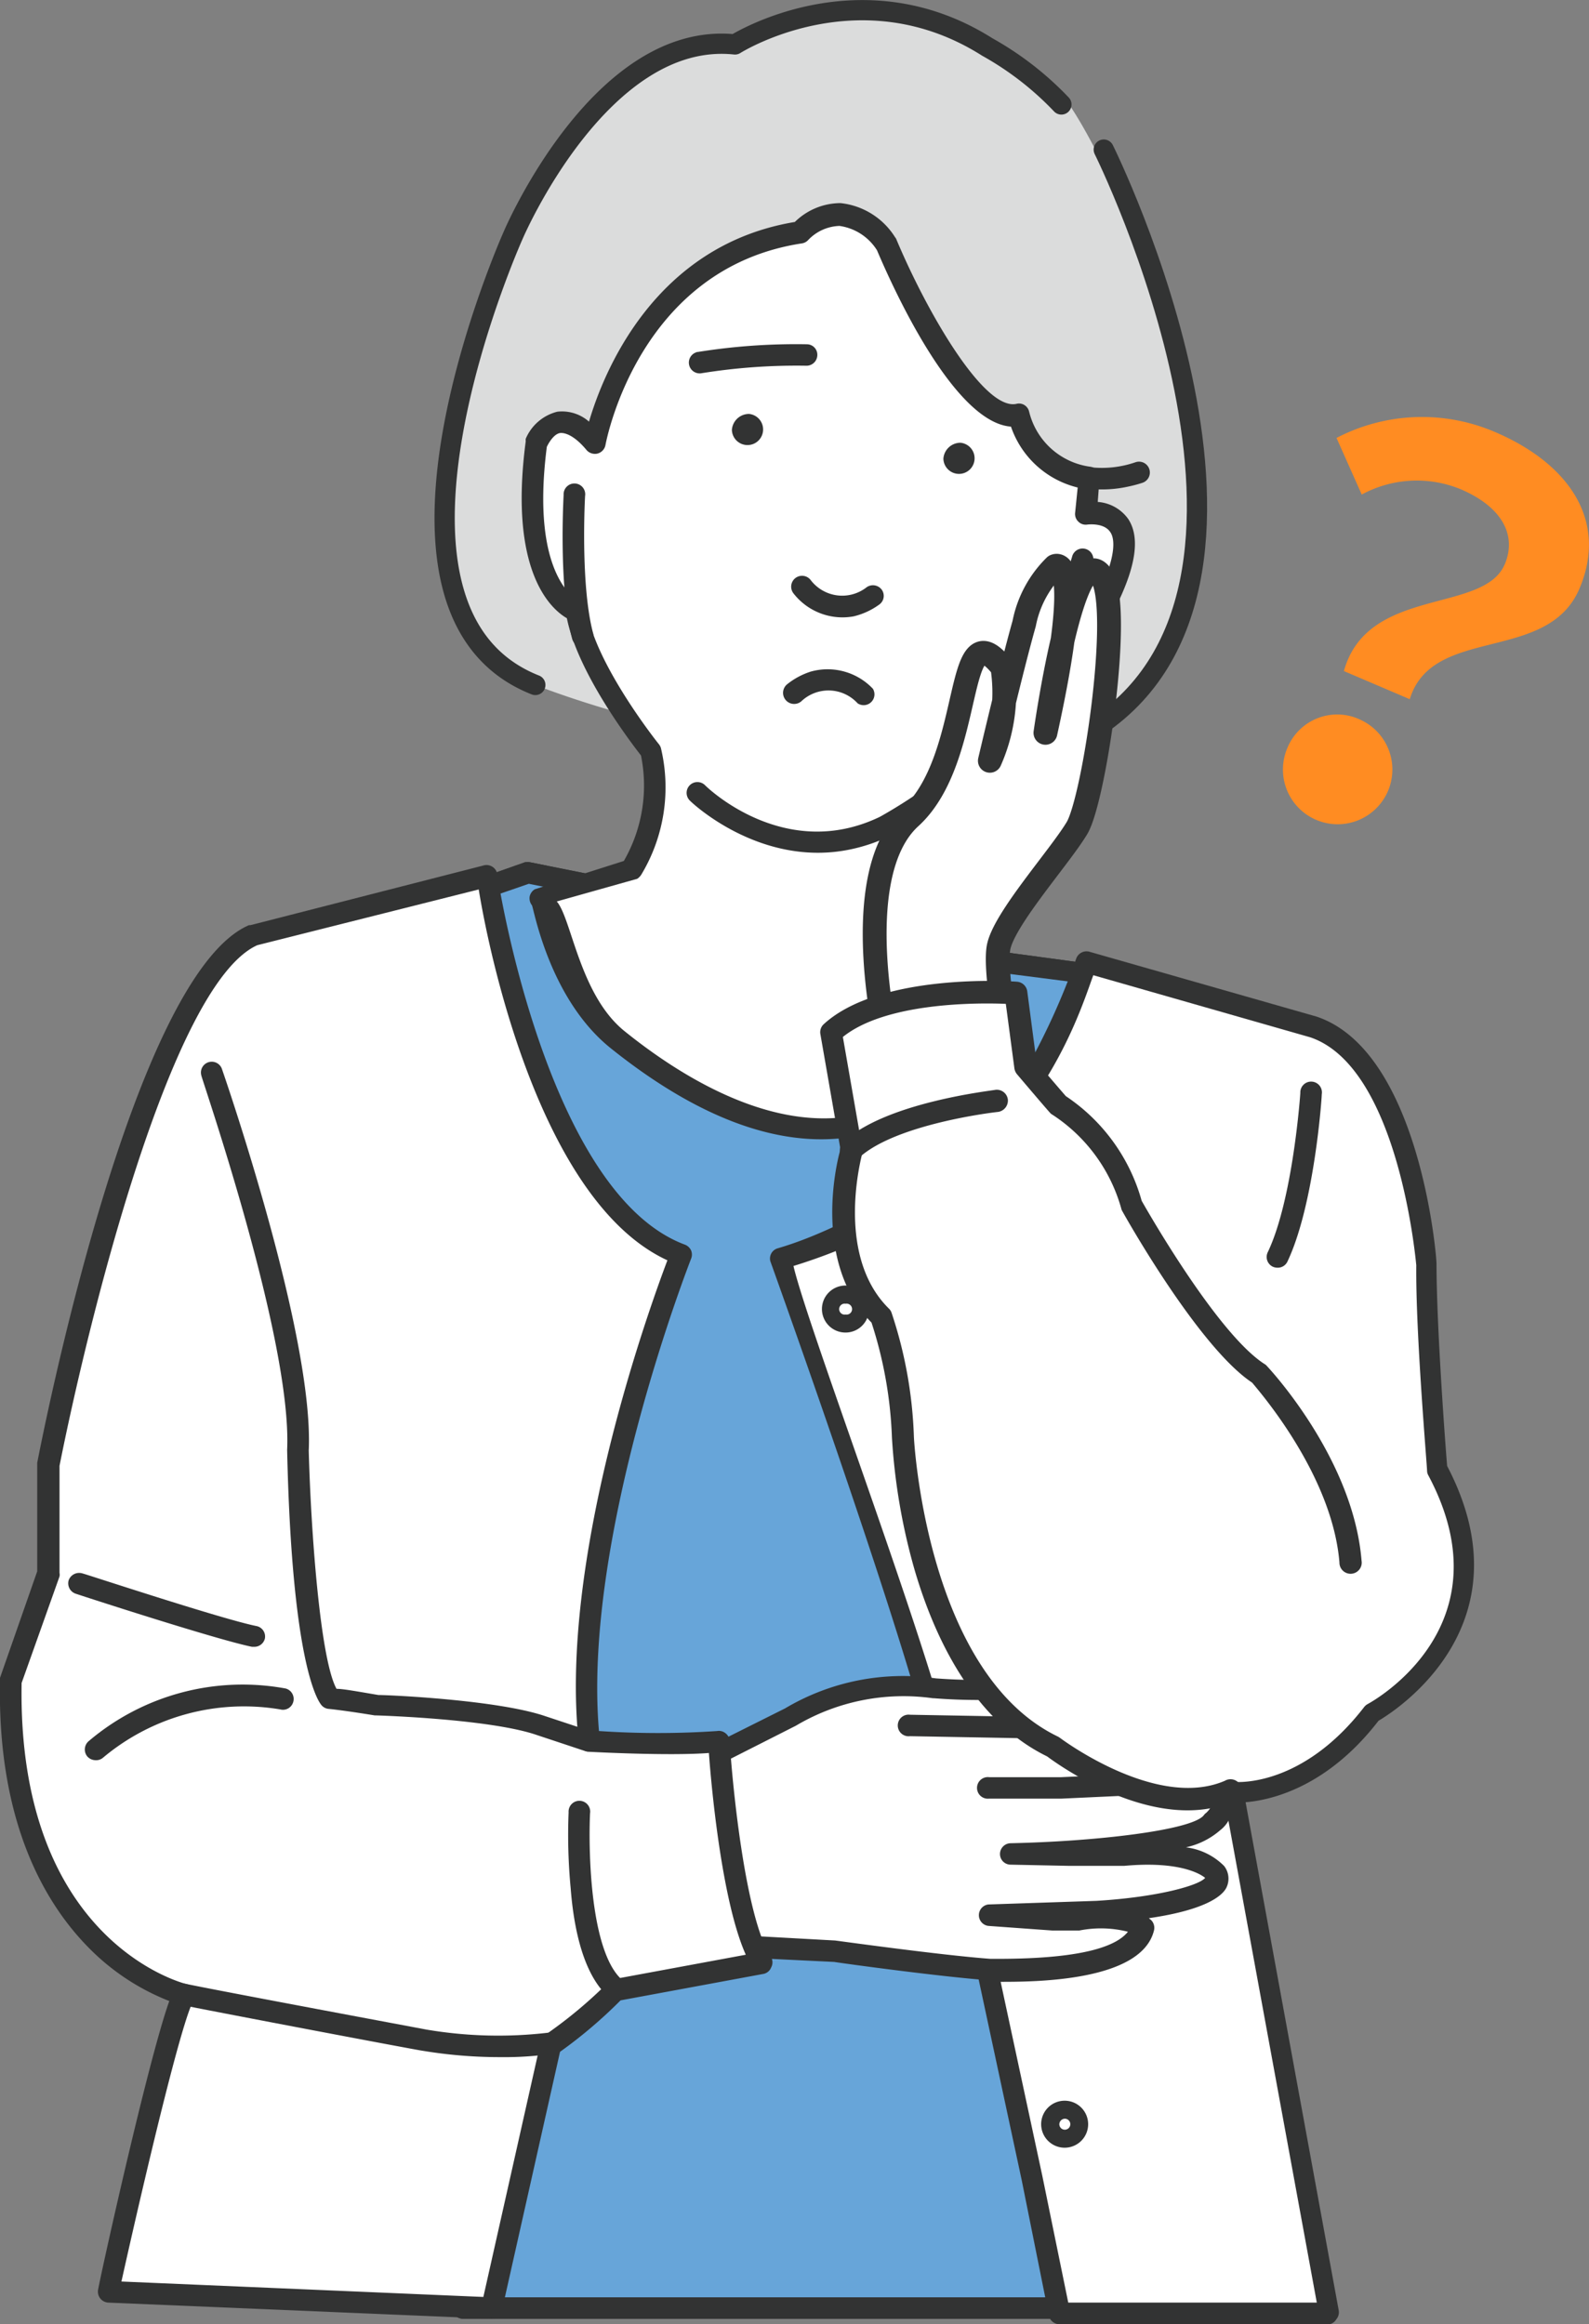 <svg xmlns="http://www.w3.org/2000/svg" viewBox="0 0 92.64 135.49"><rect x="0" y="0" width="92.64" height="135.49" fill="#808080" stroke="none"/><defs><style>.cls-1{fill:#ff8c22;}.cls-2{fill:#dbdcdc;}.cls-3{fill:none;stroke-width:1.18px;}.cls-3,.cls-6,.cls-7{stroke:#323333;stroke-linecap:round;stroke-linejoin:round;}.cls-4,.cls-7{fill:#fff;}.cls-5{fill:#323333;}.cls-6{fill:#67a5d9;stroke-width:1.04px;}.cls-7{stroke-width:1.39px;}.cls-8{fill:#c0e0ee;}</style></defs><g id="レイヤー_2" data-name="レイヤー 2"><g id="デザイン"><path class="cls-1" d="M79.4,42a3.19,3.19,0,1,1-4.34,1.59A3.14,3.14,0,0,1,79.4,42Zm8.32-9.08c.76-1.79-.24-3.41-2.56-4.4a6.73,6.73,0,0,0-5.77.31l-1.47-3.3a10.78,10.78,0,0,1,9.23-.35c4.32,1.84,6.62,5.18,4.93,9.14-1.87,4.38-8.57,2.11-9.89,6.44l-3.84-1.64C79.72,34.17,86.48,35.79,87.72,32.91Z"/><path class="cls-2" d="M61.88,6.09a18.14,18.14,0,0,0-4.32-3.35C50.07-2,42.85,2.59,42.85,2.59,35,1.76,29.92,13.71,29.92,13.71s-9.8,21.84,1.29,26.22c0,0,18.21,7.39,32.72,2.22,0,0,11.08-5.64,2.46-28,0,0-2.91-7-4.79-9"/><path class="cls-3" d="M61.88,6.09a18.14,18.14,0,0,0-4.32-3.35C50.07-2,42.85,2.59,42.85,2.59,35,1.76,29.92,13.71,29.92,13.71s-9.8,21.84,1.29,26.22"/><path class="cls-3" d="M64.35,8.72s12.84,25.81-.95,34"/><polygon class="cls-4" points="26.02 52.55 30.78 50.87 53.75 55.49 63.72 56.84 67.55 107.24 67.96 115.43 66.91 134.54 27 134.54 22.59 67.32 26.02 52.55"/><path class="cls-5" d="M66.91,135.17H27a.62.62,0,0,1-.63-.58L22,67.36a.55.55,0,0,1,0-.18l3.43-14.77a.66.66,0,0,1,.4-.46l4.76-1.68a.74.74,0,0,1,.33,0l23,4.62.06,0,10,1.35a.61.61,0,0,1,.44.57l4.25,58.59v.06l-1,19.12A.63.63,0,0,1,66.91,135.17Zm-39.32-1.25H66.32l1-18.49L63.11,57.32,53.6,56.1,30.83,51.52,26.55,53,23.22,67.37Z"/><polygon class="cls-6" points="26.02 52.55 30.78 50.87 53.75 55.49 63.72 56.84 67.55 107.24 67.96 115.43 66.91 134.54 27 134.54 22.59 67.32 26.02 52.55"/><path class="cls-5" d="M66.91,135.17H27a.62.62,0,0,1-.63-.58L22,67.36a.55.55,0,0,1,0-.18l3.43-14.77a.66.66,0,0,1,.4-.46l4.76-1.68a.74.74,0,0,1,.33,0l23,4.62.06,0,10,1.35a.61.61,0,0,1,.44.57l4.25,58.59v.06l-1,19.12A.63.63,0,0,1,66.91,135.17Zm-39.32-1.25H66.32l1-18.49L63.11,57.32,53.6,56.1,30.83,51.52,26.55,53,23.22,67.37Z"/><path class="cls-4" d="M57,44c-.19,3.59,1.37,12.22,1.37,12.22a14.79,14.79,0,0,1-9.21,9.5C33.7,65.57,31.5,52.39,31.5,52.39l1.39-.83,3.94-.9a9.22,9.22,0,0,0,1.09-6.9S34.1,39,33.59,35.67c0,0-3.48-1.19-2.33-9.82,0,0,1.11-2.81,3.41-.09,0,0,2-10.74,12-12.26,0,0,2.41-2.74,5,.71,0,0,4.45,10.64,7.74,9.93a4.91,4.91,0,0,0,4.1,3.72l-.21,2s5.1-.78-.11,7.44a2.16,2.16,0,0,1-2.13,1.07A13.85,13.85,0,0,1,57,44"/><path class="cls-5" d="M49.25,66.34h-.06c-4.09.47-8.66-1.29-13.58-5.23-3.62-2.9-4.5-8.22-4.6-8.34a.66.66,0,0,1-.13-.51.65.65,0,0,1,.3-.42l5.19-1.65a8.8,8.8,0,0,0,1-6.15c-.56-.72-3.68-4.79-4.32-8-1-.58-3.39-2.83-2.4-10.31a.83.83,0,0,1,0-.15A2.72,2.72,0,0,1,32.49,24a2.38,2.38,0,0,1,1.85.58c.83-2.83,3.79-10.28,12-11.64A3.81,3.81,0,0,1,49,11.84a4.28,4.28,0,0,1,3.19,2,.39.39,0,0,1,.08.14c1.77,4.21,5.11,10,7,9.56a.59.59,0,0,1,.48.09A.62.62,0,0,1,60,24a4.25,4.25,0,0,0,3.58,3.21.62.62,0,0,1,.52.68L64,29.26a2.39,2.39,0,0,1,1.78,1c.9,1.38.23,3.79-2,7.38A2.72,2.72,0,0,1,61.48,39a14.93,14.93,0,0,1-3.9,5.28,112.92,112.92,0,0,0,1.27,11.57.62.62,0,0,1,.07.56,15.33,15.33,0,0,1-9.54,9.87A.33.33,0,0,1,49.25,66.34ZM32.46,52.55c.87,1,1.34,5.51,4,7.6,3.16,2.54,7.9,5.44,12.52,5a14.26,14.26,0,0,0,8.69-8.8c-.83-1.26-1.48-9-1.3-12.34a.63.63,0,0,1,.22-.44,13.43,13.43,0,0,0,3.9-5.33.65.65,0,0,1,.63-.44,1.54,1.54,0,0,0,1.54-.71.21.21,0,0,1,0-.07c2.67-4.21,2.34-5.63,2.07-6-.37-.57-1.33-.44-1.34-.44a.6.6,0,0,1-.52-.17.61.61,0,0,1-.19-.51l.15-1.48a5.48,5.48,0,0,1-3.89-3.55c-3.4-.25-7-8.37-7.81-10.28a3.09,3.09,0,0,0-2.19-1.42,2.63,2.63,0,0,0-1.82.82.62.62,0,0,1-.38.2c-9.42,1.44-11.36,11.33-11.44,11.75a.64.64,0,0,1-.46.5.65.65,0,0,1-.64-.2c-.57-.69-1.1-1-1.49-1s-.73.59-.83.81c-1,7.81,1.91,9,1.94,9.06a.65.65,0,0,1,.4.49c.48,3.13,4.16,7.75,4.2,7.79a.7.7,0,0,1,.11.21A9.87,9.87,0,0,1,37.38,51a.84.84,0,0,1-.23.23Z"/><path class="cls-4" d="M76.58,59.86,63.34,56.08S60.72,68.51,45.52,73.37c0,0,9.31,25.88,9.63,30.29l5,23.32,1.58,7.88H77.52L72,104.51s4.21.42,8.09-4.63c0,0,8.83-4.72,3.78-14.18,0,0-.66-7.94-.63-12C83.19,73.73,82.25,61.76,76.58,59.86Z"/><path class="cls-5" d="M77.52,135.49H61.77a.63.63,0,0,1-.62-.51l-1.58-7.87-5-23.31s0-.06,0-.09C54.21,99.4,45,73.77,44.91,73.52a.62.62,0,0,1,.43-.75c4.85-1.41,11.73-5.86,13.87-9.39a40.74,40.74,0,0,0,3.53-7.49.64.64,0,0,1,.77-.41l13.24,3.78h0c6,2,7,13.9,7,14.41v0c0,3.68.53,10.76.62,11.79,4.81,9.19-2.89,14.2-4,14.85-3,3.89-6.28,4.63-7.75,4.75l5.43,29.63a.63.63,0,0,1-.14.51A.6.6,0,0,1,77.52,135.49Zm-15.24-1.26H76.77l-5.43-29.61a.62.62,0,0,1,.15-.54.63.63,0,0,1,.53-.2c.15,0,3.92.29,7.52-4.38a.68.68,0,0,1,.21-.17c.33-.18,8.2-4.56,3.52-13.33a.55.55,0,0,1-.07-.24c0-.33-.67-8-.63-12-.06-.61-1.1-11.57-6.18-13.29L63.74,56.85c-1,2.73-4,12.8-17.48,16.95.9,3.89,9.19,25.56,9.51,29.77l5,23.28Z"/><path class="cls-5" d="M74.47,73.9a.66.66,0,0,1-.27-.06.63.63,0,0,1-.29-.84c1.47-3.07,1.9-9.23,1.9-9.29a.63.63,0,1,1,1.25.08c0,.26-.44,6.46-2,9.75A.62.62,0,0,1,74.47,73.9Z"/><path class="cls-4" d="M50.14,76.31a.84.84,0,1,1-1.68,0,.84.84,0,0,1,1.68,0Z"/><path class="cls-5" d="M49.3,77.68a1.37,1.37,0,1,1,1.36-1.37A1.36,1.36,0,0,1,49.3,77.68Zm0-1.68a.32.32,0,1,0,0,.63.32.32,0,1,0,0-.63Z"/><path class="cls-4" d="M56.2,92.32a.84.84,0,1,1-.84-.84A.85.85,0,0,1,56.2,92.32Z"/><path class="cls-5" d="M55.36,93.68a1.36,1.36,0,1,1,1.36-1.36A1.36,1.36,0,0,1,55.36,93.68Zm0-1.68a.32.32,0,0,0-.32.32.32.32,0,0,0,.32.32.32.32,0,0,0,.32-.32A.33.33,0,0,0,55.36,92Z"/><path class="cls-4" d="M62.92,123.83a.84.84,0,0,1-1.68,0,.84.84,0,0,1,1.68,0Z"/><path class="cls-5" d="M62.08,125.2a1.37,1.37,0,1,1,1.36-1.37A1.37,1.37,0,0,1,62.08,125.2Zm0-1.69a.33.33,0,0,0-.32.32.32.32,0,0,0,.32.32.32.32,0,0,0,.32-.32A.32.32,0,0,0,62.08,123.51Z"/><path class="cls-5" d="M34.1,37.7a.64.64,0,0,1-.74-.45c-.8-3-.51-8.19-.5-8.4a.63.63,0,1,1,1.25.07s-.29,5.16.47,8a.63.63,0,0,1-.45.77Z"/><path class="cls-5" d="M60.49,40.45a.59.59,0,0,1-.43-.06.63.63,0,0,1-.26-.85,55.55,55.55,0,0,0,2.7-7.07.63.63,0,1,1,1.2.37,56.57,56.57,0,0,1-2.79,7.3A.66.66,0,0,1,60.49,40.45Z"/><path class="cls-5" d="M49.65,49.5c-5.29,1.15-9.37-2.76-9.41-2.81a.63.63,0,1,1,.88-.9c.19.19,4.68,4.47,10.17,1.83,0,0,3.83-2.09,5.16-4a.62.62,0,1,1,1,.72C56,46.5,52,48.65,51.86,48.74A9.83,9.83,0,0,1,49.65,49.5Z"/><path class="cls-4" d="M59.56,98.41a32.66,32.66,0,0,1-5,0,12.85,12.85,0,0,0-8.4,1.68L39,103.66l2.1,9.67,7.57.42s6.21.87,9.15,1.08c-.18-.1,8.1.52,8.83-2.5,0,0-.8-.83-3.74-.41H61.41l-3.74-.27,6.3-.21s8-.49,6.86-2.31c0,0-1.12-1.4-5.32-1H62.36l-3.43-.07s10.5-.21,11.76-1.89c0,0,1.89-1.47-1.26-2.32,0,0,3.22-2.17-2.94-2.73l-5.74-.42S62.71,98.41,59.56,98.41Z"/><path class="cls-5" d="M57.79,115.45h0c-2.86-.2-8.67-1-9.16-1.08L41,114a.62.62,0,0,1-.58-.49l-2.1-9.66a.64.64,0,0,1,.33-.7l7.12-3.56a13.46,13.46,0,0,1,8.79-1.75,32.67,32.67,0,0,0,4.9,0h.06c1.22,0,2,.34,2.29,1a1.72,1.72,0,0,1,0,1.39l4.73.35c2.69.24,4.06.83,4.32,1.83a1.52,1.52,0,0,1-.28,1.26,2,2,0,0,1,1.28,1.33,1.88,1.88,0,0,1-.72,1.69,4.48,4.48,0,0,1-2,1,3.78,3.78,0,0,1,2.23,1.09l.05.07a1.2,1.2,0,0,1,.07,1.21c-.21.4-1.06,1.26-4.51,1.76l.15.13a.64.64,0,0,1,.15.58c-.73,3-7,3-9,3h-.42Zm-16.2-2.72,7.08.39h0c.06,0,6.18.86,9.08,1.07h.42c5.3,0,7-.84,7.59-1.58a6.45,6.45,0,0,0-2.84-.07H61.36l-3.74-.27a.63.63,0,0,1,0-1.25l6.3-.21c3.64-.22,6-.91,6.34-1.34-.25-.21-1.47-1-4.72-.7H62.36l-3.44-.07a.62.62,0,0,1-.62-.62.63.63,0,0,1,.62-.63c4.9-.1,10.61-.75,11.27-1.64a.46.46,0,0,1,.12-.12c.14-.12.34-.37.32-.5s-.1-.37-1.36-.71a.64.64,0,0,1-.46-.5.65.65,0,0,1,.27-.63c.33-.22.59-.57.57-.68s-.25-.63-3.21-.9l-5.74-.42a.64.64,0,0,1-.53-.38.64.64,0,0,1,.1-.65c.27-.32.52-.84.44-1S60.38,99,59.59,99a32.91,32.91,0,0,1-5.12,0H54.4a12.3,12.3,0,0,0-8,1.6l0,0L39.69,104Z"/><path class="cls-5" d="M60.75,101.35h0l-7.7-.14a.63.63,0,1,1,0-1.25l7.7.14a.63.63,0,1,1,0,1.25Z"/><path class="cls-5" d="M57.67,104.85a.63.63,0,1,1,0-1.25h4.2l7.53-.35a.63.63,0,0,1,.66.6.62.62,0,0,1-.6.65l-7.56.35Z"/><path class="cls-4" d="M28.36,51S31.2,70,39.71,73.1c0,0-6.62,16.7-5.36,28.36a59.36,59.36,0,0,0,7.56,0s.63,10.08,2.52,12.92L35.93,116a26.94,26.94,0,0,1-3.78,3.16l-3.47,15.44-22.37-1s3.46-15.76,4.41-17.33c0,0-10.4-2.52-10.09-18.28l2.21-6.3v-6.3s5.36-28,12-30.88Z"/><path class="cls-5" d="M28.68,135.17h0l-22.37-.94a.64.64,0,0,1-.59-.76C6,132,8.67,120,9.87,116.65a13.47,13.47,0,0,1-4.76-3.17C2.69,111-.16,106.34,0,98a.58.58,0,0,1,0-.19l2.17-6.21V85.39s0-.08,0-.12c.23-1.16,5.5-28.41,12.35-31.34l.09,0,13.55-3.47A.64.64,0,0,1,29,51c0,.18,2.87,18.57,10.94,21.56a.66.66,0,0,1,.35.33.64.64,0,0,1,0,.49c-.06.16-6.34,16.18-5.37,27.53a51.11,51.11,0,0,0,6.89,0,.61.61,0,0,1,.49.13.61.61,0,0,1,.24.45c.17,2.76.94,10.4,2.42,12.61a.62.62,0,0,1,0,.59.61.61,0,0,1-.46.38l-8.32,1.54a27.55,27.55,0,0,1-3.53,3l-3.41,15.18A.62.62,0,0,1,28.68,135.17ZM7.08,133l21.1.9L31.53,119a.66.66,0,0,1,.29-.4,26.39,26.39,0,0,0,3.66-3.06.62.62,0,0,1,.33-.17l7.67-1.42c-1.38-3.08-2-9.65-2.15-11.76-2.31.18-6.8-.06-7-.07a.63.63,0,0,1-.59-.56c-1.15-10.6,4-25,5.17-28.09-7.48-3.45-10.45-18.2-11-21.62L15,55.1C9.87,57.41,5,77.72,3.47,85.45v6.24a.52.52,0,0,1,0,.21L1.26,98.11C1,113,10.46,115.56,10.87,115.66a.64.64,0,0,1,.43.37.65.65,0,0,1,0,.56C10.63,117.64,8.48,126.71,7.08,133Z"/><path class="cls-5" d="M34.35,102.09a.51.51,0,0,1-.2,0l-2.83-.94C28.6,100.2,22,100,21.93,100h-.08c-1.83-.3-2.67-.38-2.68-.38a.62.62,0,0,1-.43-.22c-.28-.34-1.73-2.68-2-14.88v0c.3-6.42-5-21.67-5-21.82a.63.63,0,0,1,1.19-.41c.22.63,5.38,15.6,5.07,22.27.12,4.59.66,12.16,1.62,13.89.39,0,1.19.15,2.44.36.62,0,6.89.28,9.69,1.22l2.84.94a.63.63,0,0,1,.4.8A.64.64,0,0,1,34.35,102.09Z"/><path class="cls-5" d="M29.18,119.92a27.49,27.49,0,0,1-4.53-.37c-.13,0-12-2.25-14.06-2.67a.62.62,0,0,1-.49-.74.63.63,0,0,1,.74-.49c2,.42,13.91,2.64,14,2.66a25,25,0,0,0,7.17.18.62.62,0,1,1,.21,1.23A19.5,19.5,0,0,1,29.18,119.92Z"/><path class="cls-5" d="M35.93,116.58a.68.68,0,0,1-.41-.14c-1.19-1-2-3.14-2.25-6.37a33,33,0,0,1-.12-4.42.63.63,0,1,1,1.25.06c-.1,2.18,0,8.18,1.93,9.76a.63.63,0,0,1,.08.89A.62.62,0,0,1,35.93,116.58Z"/><path class="cls-5" d="M5.57,102.61a.65.65,0,0,1-.49-.23.64.64,0,0,1,.09-.88,13.86,13.86,0,0,1,11.48-3.07.63.63,0,0,1,.45.77.62.62,0,0,1-.76.45A12.78,12.78,0,0,0,6,102.47.61.61,0,0,1,5.57,102.61Z"/><path class="cls-5" d="M14.82,96h-.13c-2.11-.43-10-3-10.29-3.1A.64.64,0,0,1,4,92.13a.65.65,0,0,1,.8-.41c.08,0,8.11,2.66,10.15,3.07a.62.62,0,0,1,.49.74A.63.63,0,0,1,14.82,96Z"/><path class="cls-5" d="M40.62,20.52h.05a36.16,36.16,0,0,1,6.38-.45.61.61,0,0,1,.6.65.63.63,0,0,1-.65.6,34.92,34.92,0,0,0-6.12.44.63.63,0,0,1-.26-1.23Z"/><path class="cls-5" d="M55,26.74a.91.91,0,1,0,1-.93A1,1,0,0,0,55,26.74Z"/><path class="cls-5" d="M42.67,25.06a.91.91,0,1,0,1-.93A1,1,0,0,0,42.67,25.06Z"/><path class="cls-5" d="M49.77,35.93a3.62,3.62,0,0,1-3.51-1.34.63.63,0,0,1,1-.78,2.31,2.31,0,0,0,3.27.42.64.64,0,0,1,.88.15.62.62,0,0,1-.16.87A4.18,4.18,0,0,1,49.77,35.93Z"/><path class="cls-5" d="M47.27,39.15a3.64,3.64,0,0,1,3.62,1A.63.63,0,0,1,50,41a2.3,2.3,0,0,0-3.29-.11.63.63,0,0,1-.82-1A4.28,4.28,0,0,1,47.27,39.15Z"/><path class="cls-4" d="M66.41,27.55a6.81,6.81,0,0,1-2.91.31"/><path class="cls-5" d="M65.8,28.36a7.05,7.05,0,0,1-2.4.12.63.63,0,0,1-.52-.72.62.62,0,0,1,.71-.52,6,6,0,0,0,2.6-.29.63.63,0,0,1,.43,1.19A7.49,7.49,0,0,1,65.8,28.36Z"/><path class="cls-7" d="M51.86,61.47s-2.6-10.35,1.21-13.82,2.52-12.35,5.37-8.75a9.79,9.79,0,0,1-.73,5.45s1.25-5.35,2-8A6.41,6.41,0,0,1,61.51,33s1.78-.9-.56,9.72c0,0,1.63-11.58,3.27-9.14,1.23,1.84-.42,13-1.43,14.69s-4.32,5.37-4.58,7,.81,6.87.81,6.87A7.65,7.65,0,0,0,51.86,61.47Z"/><path class="cls-4" d="M71.65,104.42c-4.42,1.9-10.26-2.58-10.26-2.58-8.15-3.92-8.78-18.08-8.78-18.08a24.63,24.63,0,0,0-1.26-7c-3.52-3.47-1.72-9.69-1.72-9.69l-1.2-6.85c3.11-2.89,10.78-2.31,10.78-2.31l.57,4.31s1.55,1.83,1.9,2.23A10.09,10.09,0,0,1,66,70.29s4.4,7.88,7.43,9.82c0,0,4.88,5.19,5.36,11"/><path class="cls-5" d="M70.21,105.47c-4.14.55-8.59-2.65-9.16-3.08-3.47-1.69-6.14-5.46-7.73-10.88A35.7,35.7,0,0,1,52,83.79a24.38,24.38,0,0,0-1.19-6.69C47.44,73.66,48.7,68,49,67l-1.17-6.71a.63.63,0,0,1,.2-.59c3.28-3,10.94-2.5,11.27-2.47a.65.65,0,0,1,.59.56l.54,4.11c.35.42,1.35,1.59,1.71,2A10.82,10.82,0,0,1,66.56,70c.43.76,4.46,7.79,7.17,9.52a.4.4,0,0,1,.12.1c.21.22,5.05,5.43,5.53,11.36a.65.65,0,1,1-1.29.1C77.67,86,73.47,81.17,73,80.6c-3.12-2.07-7.39-9.67-7.57-10a.47.47,0,0,1-.06-.15,9.61,9.61,0,0,0-4-5.46.55.55,0,0,1-.17-.14c-.35-.39-1.91-2.23-1.91-2.23a.7.7,0,0,1-.15-.34l-.5-3.76c-1.67-.07-7-.09-9.5,1.93l1.13,6.48a.61.61,0,0,1,0,.3c0,.06-1.65,5.89,1.55,9.05a.6.6,0,0,1,.16.25,25.32,25.32,0,0,1,1.3,7.21c0,.12.71,13.8,8.41,17.5l.11.07s5.6,4.23,9.61,2.5A.65.65,0,1,1,71.9,105,6.07,6.07,0,0,1,70.21,105.47Z"/><path class="cls-8" d="M58.14,64.18s-6.18.67-8.51,2.88"/><path class="cls-5" d="M49.71,67.7a.64.64,0,0,1-.56-.2.65.65,0,0,1,0-.91c2.46-2.33,8.63-3,8.89-3.06a.65.65,0,0,1,.72.58.67.67,0,0,1-.58.71c-.06,0-6,.68-8.14,2.71A.64.64,0,0,1,49.71,67.7Z"/></g></g></svg>